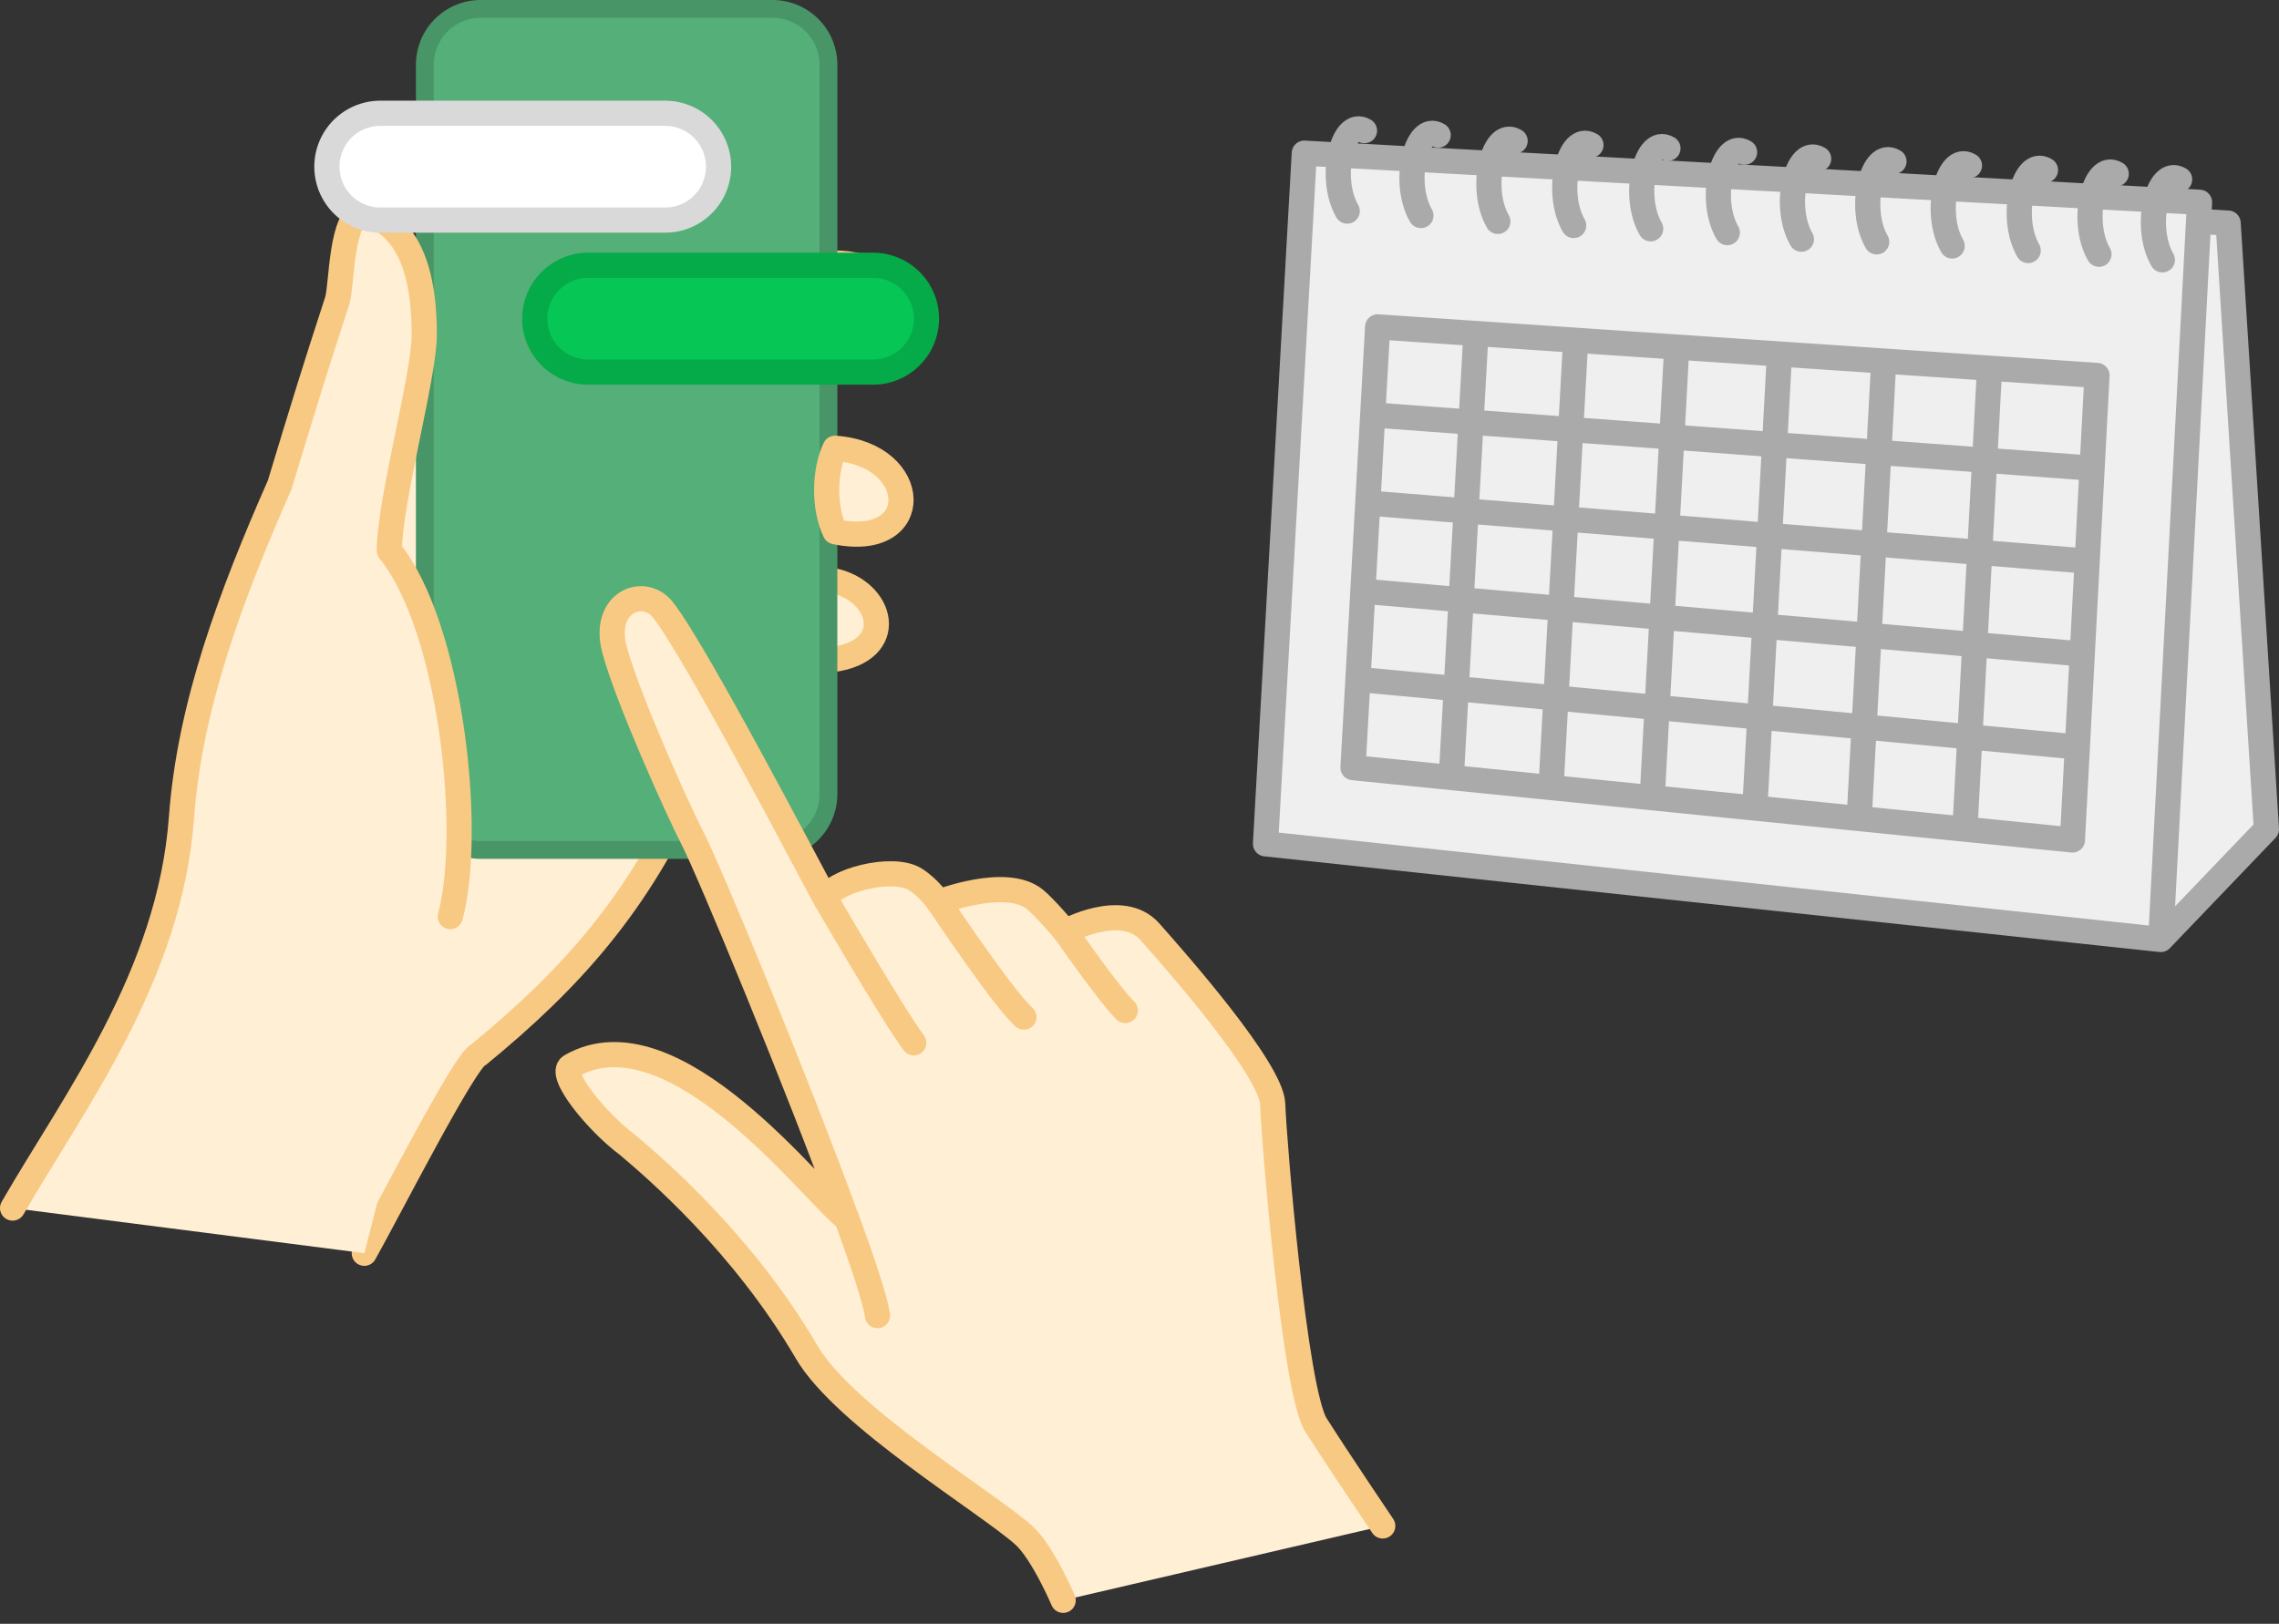 <svg xmlns="http://www.w3.org/2000/svg" width="181" height="129" fill="none" viewBox="0 0 181 129">
  <rect x="0" y="0" width="181" height="129" fill="#333333" stroke="none"/>
  <path fill="#FFEFD5" d="M28.933 31.927h26.024v30.301c-4.235 9.545-9.615 15.54-16.954 21.556-1.04.347-7.169 12.4-9.07 15.773v-67.63Z"/>
  <path stroke="#F8C983" stroke-linecap="round" stroke-linejoin="round" stroke-width="2" d="M54.957 62.236c-4.235 9.544-9.615 15.539-16.954 21.555-1.04.347-7.169 12.4-9.07 15.773"/>
  <path fill="#FFEFD5" d="M66.113 28.802c4.645-1.95 7.098-7.882 0-7.91Zm0 23.599c5.225-.7 4.037-5.465 0-6.285Z"/>
  <path stroke="#F8C983" stroke-linecap="round" stroke-linejoin="round" stroke-width="2" d="M66.113 28.802c4.645-1.95 7.098-7.882 0-7.91m0 31.509c5.225-.7 4.037-5.465 0-6.285"/>
  <path fill="#489667" d="M61.355 0H38.18a5.147 5.147 0 0 0-5.147 5.147v57.937a5.147 5.147 0 0 0 5.147 5.147h23.175a5.147 5.147 0 0 0 5.147-5.147V5.147A5.147 5.147 0 0 0 61.355 0Z"/>
  <path fill="#54AF78" d="M61.355 1.414a3.738 3.738 0 0 1 3.733 3.733v57.937a3.738 3.738 0 0 1-3.733 3.733H38.18a3.738 3.738 0 0 1-3.733-3.733V5.147a3.738 3.738 0 0 1 3.733-3.733h23.175Z"/>
  <path fill="#FFEFD5" d="M66.325 42.242c-.905-1.845-.884-4.8 0-6.631 6.865.502 7.091 8.116 0 6.631Z"/>
  <path stroke="#F8C983" stroke-linecap="round" stroke-linejoin="round" stroke-width="2" d="M66.325 42.242c-.905-1.845-.884-4.8 0-6.631 6.865.502 7.091 8.116 0 6.631Z"/>
  <path fill="#FFEFD5" d="M35.762 72.82c1.831-6.81.043-23.07-4.843-29.086.036-4.072 2.793-13.906 2.779-17.194-.014-3.287-.51-8.484-4.772-9.65-1.88.05-1.76 5.84-2.142 6.999-1.839 5.628-2.779 8.717-4.567 14.62-3.868 8.781-7.148 17.498-7.806 26.456C13.492 77.555 5.793 87.645 1 95.973l27.94 3.584 6.83-26.738h-.008Z"/>
  <path stroke="#F8C983" stroke-linecap="round" stroke-linejoin="round" stroke-width="2" d="M35.762 72.82c1.831-6.81.043-23.07-4.843-29.086.036-4.072 2.793-13.906 2.779-17.194-.014-3.287-.51-8.484-4.772-9.65-1.88.05-1.76 5.84-2.142 6.999-1.839 5.628-2.779 8.717-4.567 14.62-3.868 8.781-7.148 17.498-7.806 26.456C13.492 77.555 5.793 87.645 1 95.973"/>
  <path fill="#fff" stroke="#D9D9D9" stroke-linecap="round" stroke-linejoin="round" stroke-width="2" d="M52.83 9H30.205a4.242 4.242 0 1 0 0 8.484h22.623a4.242 4.242 0 1 0 0-8.484Z"/>
  <path fill="#06C755" stroke="#05AB49" stroke-linecap="round" stroke-linejoin="round" stroke-width="2" d="M69.337 21.075H46.714a4.242 4.242 0 1 0 0 8.484h22.623a4.242 4.242 0 0 0 0-8.484Z"/>
  <path fill="#FFEFD5" d="M109.818 121.226s-3.613-5.352-5.309-8.031c-1.697-2.68-3.344-22.723-3.429-25.466-.085-2.743-7.558-11.227-9.764-13.715-2.206-2.482-6.709 0-6.709 0s-1.64-1.944-2.418-2.567c-2.305-1.859-7.642.227-7.642.227s-.728-1.096-1.846-1.81c-1.802-1.16-6.702.148-7.119 1.583-1.378-2.502-10.28-19.618-12.923-22.99-1.527-1.945-4.85-.616-3.86 3.131.99 3.747 4.977 12.641 6.214 15.038 1.35 2.615 8.378 19.611 12.195 30.11l-.035.014C64.727 94.976 53.5 79.966 45.327 84.703c-1.04.601 2.065 4.44 4.553 6.285 2.114 1.789 9.134 7.77 14.182 16.423 2.977 5.105 14.324 11.941 17.236 14.543 1.513 1.35 3.14 5.182 3.14 5.182"/>
  <path stroke="#F8C983" stroke-linecap="round" stroke-linejoin="round" stroke-width="2" d="M109.818 121.226s-3.613-5.352-5.309-8.031c-1.697-2.68-3.344-22.723-3.429-25.466-.085-2.743-7.558-11.227-9.764-13.715-2.206-2.482-6.709 0-6.709 0s-1.64-1.944-2.418-2.567c-2.305-1.859-7.642.227-7.642.227s-.728-1.096-1.846-1.81c-1.802-1.16-6.702.148-7.119 1.583-1.378-2.502-10.28-19.618-12.923-22.99-1.527-1.945-4.85-.616-3.86 3.131.99 3.747 4.977 12.641 6.214 15.038 1.35 2.615 8.378 19.611 12.195 30.11l-.035.014C64.727 94.976 53.5 79.966 45.327 84.703c-1.04.601 2.065 4.44 4.553 6.285 2.114 1.789 9.134 7.77 14.182 16.423 2.977 5.105 14.324 11.941 17.236 14.543 1.513 1.35 3.14 5.182 3.14 5.182"/>
  <path stroke="#F8C983" stroke-linecap="round" stroke-linejoin="round" stroke-width="2" d="M89.372 80.278c-1.45-1.464-4.758-6.264-4.758-6.264m-3.294 6.787c-1.704-1.527-6.758-9.127-6.758-9.127m-1.987 11.17c-1.768-2.368-6.985-11.396-6.985-11.396m4.1 33.072c-.148-1.152-1.103-4.058-2.467-7.79"/>
  <path fill="#EFEFEF" d="m176.96 17.724-2.354-.141.084-1.513-71.101-3.902-3.082 54.868 71.101 7.6 8.392-8.76-3.04-48.152Z"/>
  <path stroke="#AAA" stroke-linecap="round" stroke-linejoin="round" stroke-width="2" d="m171.608 74.636 8.392-8.76-3.04-48.152-2.269-.134m-3.083 57.046-71.101-7.6 3.082-54.868 71.101 3.902-3.082 58.566Z"/>
  <path stroke="#AAA" stroke-linecap="round" stroke-linejoin="round" stroke-width="2" d="m164.594 66.732-57.138-5.748 1.958-35.017 57.132 3.86-1.952 36.905ZM117.22 26.498l-1.958 35.271m9.877-34.741-1.958 35.54m9.989-34.996-1.951 35.802m10.109-35.25-1.958 36.07m10.238-35.511-1.952 36.345m10.357-35.78-1.958 36.629M109.02 32.96l57.138 4.234m-57.527 2.765 57.138 4.617m-57.528 2.389 57.138 4.991m-57.533 2.014 57.138 5.374M106.997 16.77c-1.541-2.68-.339-7.416 1.372-6.391m4.482 6.744c-1.541-2.68-.34-7.416 1.371-6.391m4.738 6.858c-1.541-2.68-.339-7.416 1.372-6.391m4.651 6.716c-1.542-2.68-.34-7.416 1.371-6.391m4.744 6.653c-1.541-2.68-.339-7.417 1.371-6.392m4.716 6.695c-1.541-2.679-.34-7.415 1.371-6.39m4.512 6.914c-1.542-2.68-.34-7.416 1.371-6.391m4.609 6.603c-1.541-2.68-.339-7.416 1.372-6.391m4.623 6.716c-1.541-2.68-.339-7.416 1.372-6.391m4.666 6.752c-1.541-2.68-.339-7.417 1.372-6.392m4.248 6.689c-1.541-2.68-.339-7.417 1.372-6.391m3.663 6.836c-1.542-2.68-.34-7.416 1.371-6.391"/>
</svg>

